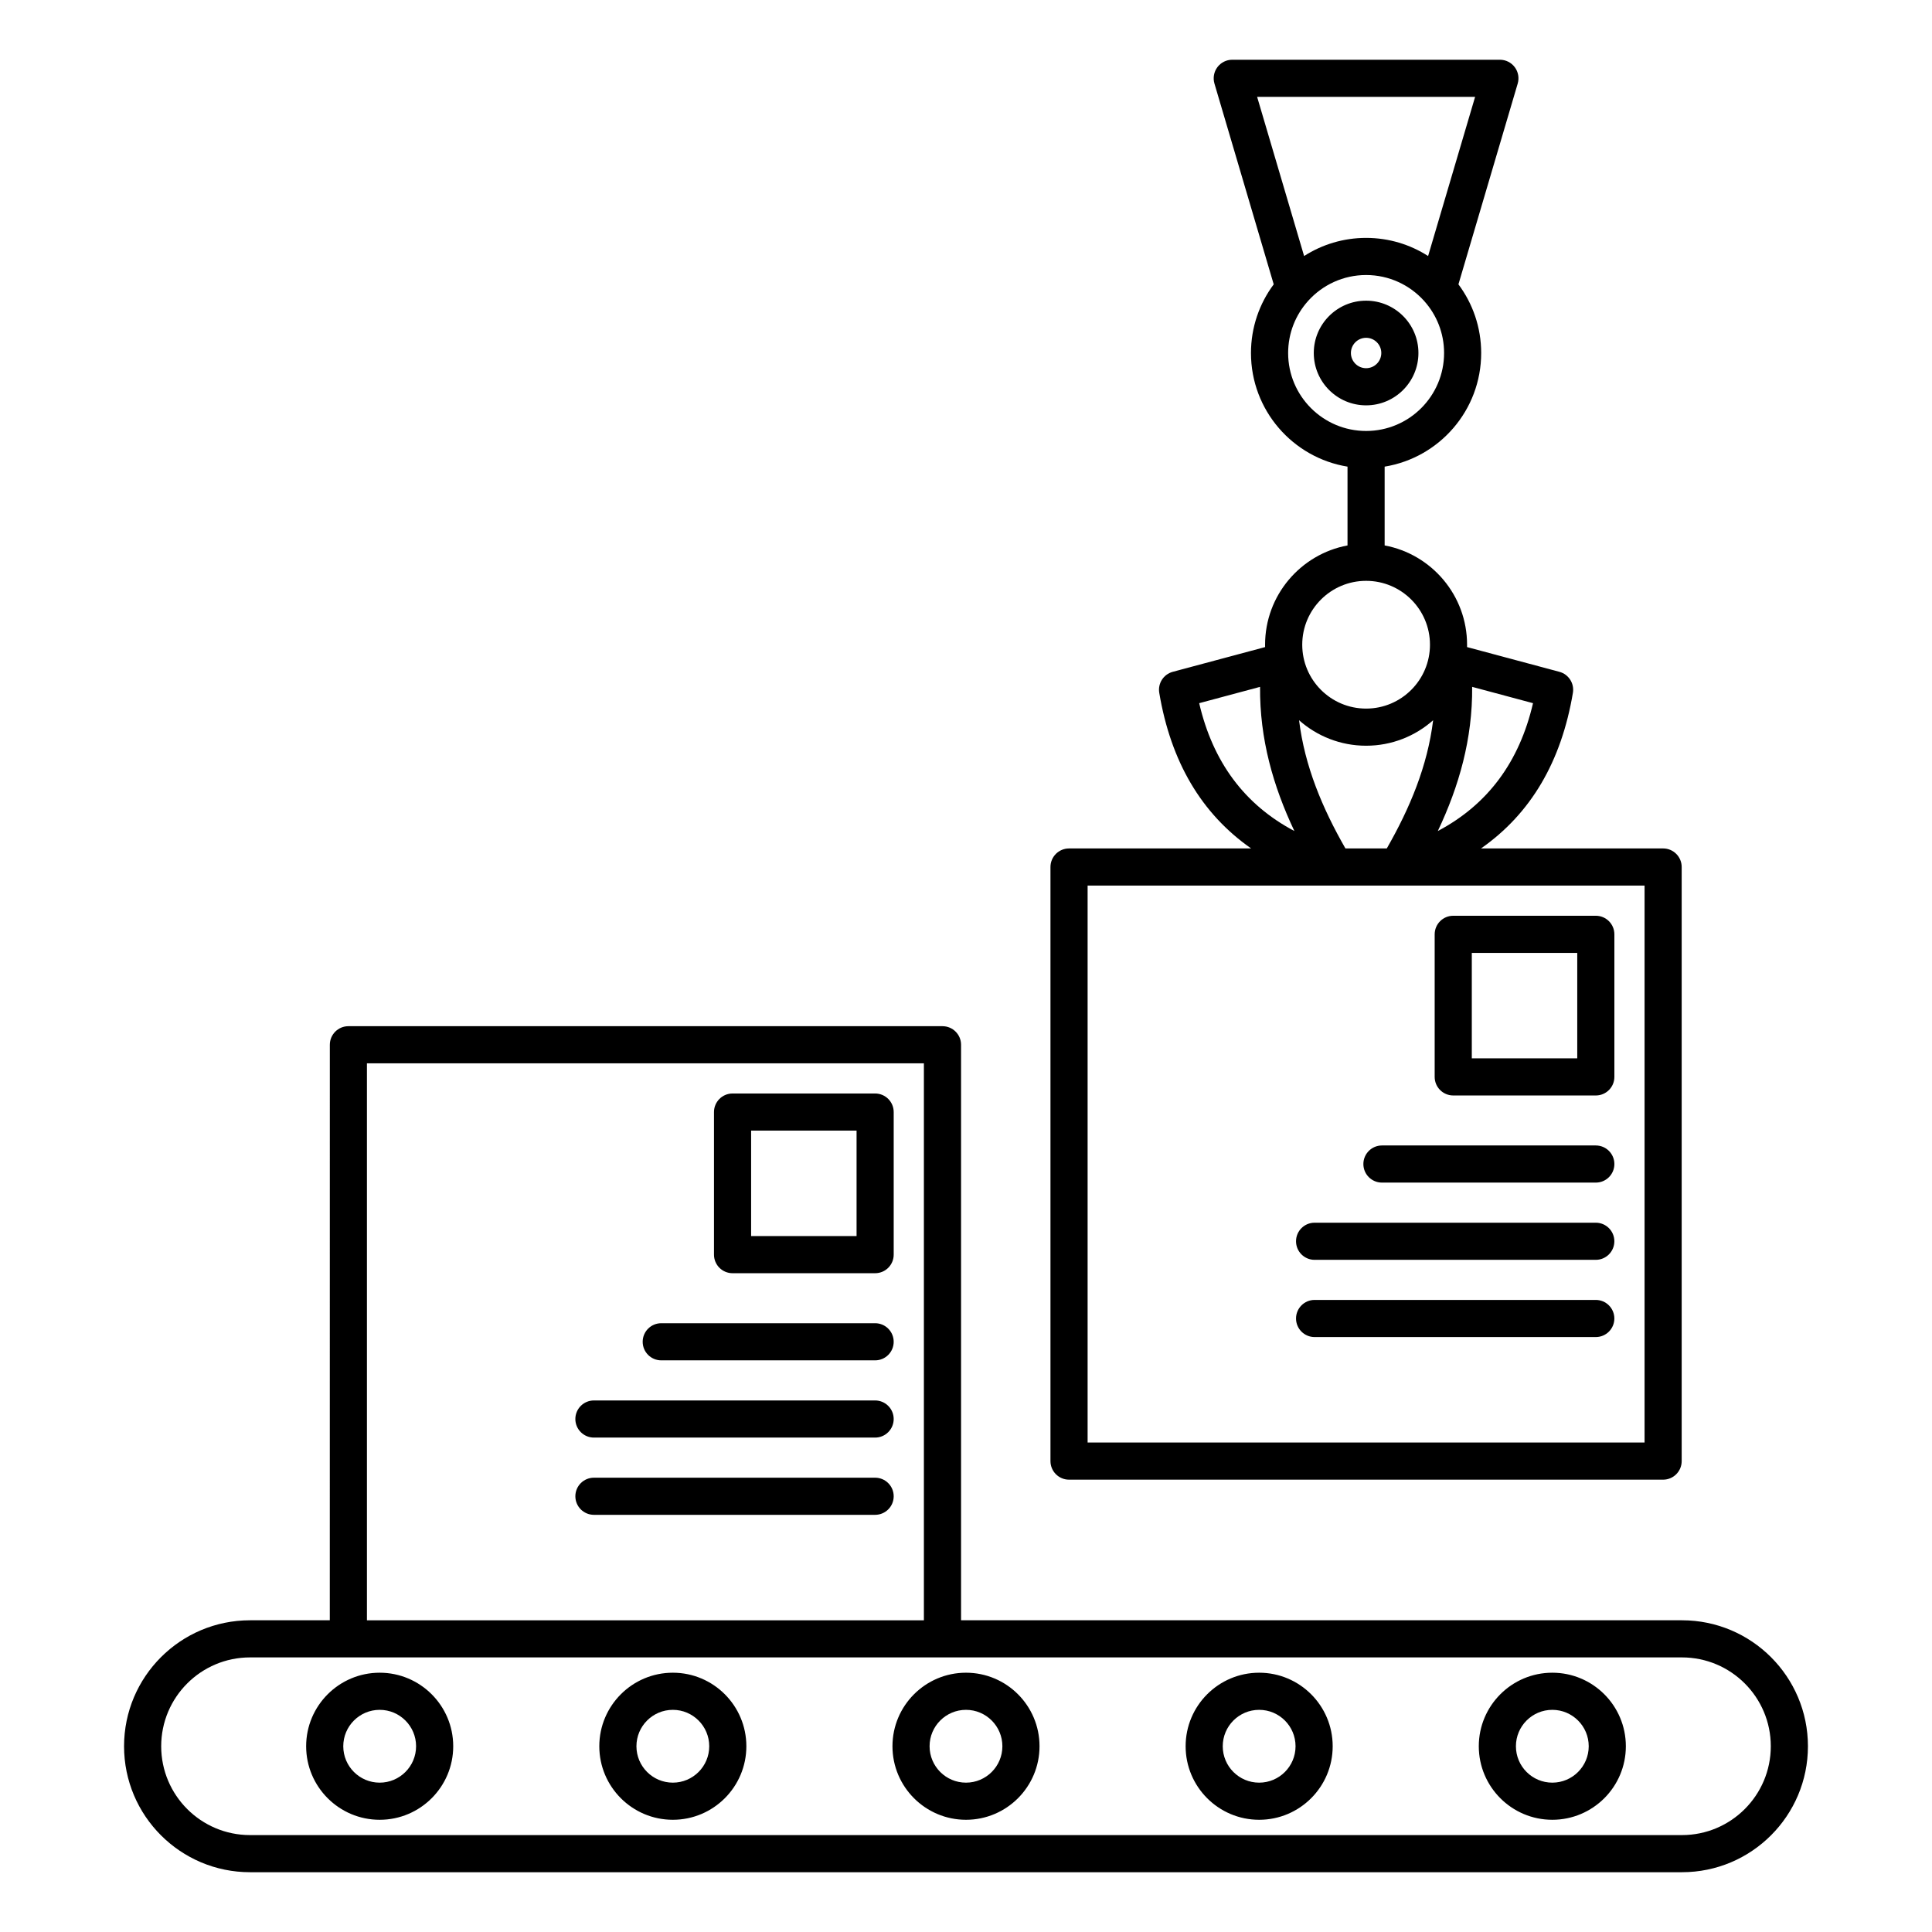 <?xml version="1.0" encoding="UTF-8"?>
<!-- Uploaded to: ICON Repo, www.iconrepo.com, Generator: ICON Repo Mixer Tools -->
<svg fill="#000000" width="800px" height="800px" version="1.1" viewBox="144 144 512 512" xmlns="http://www.w3.org/2000/svg">
 <path d="m231.4 573.39h-21.141c-18.426 0-33.383 14.957-33.383 33.383 0 18.426 14.957 33.383 33.383 33.383h379.48c18.422 0 33.383-14.957 33.383-33.383 0-18.426-14.961-33.383-33.383-33.383h-191.05v-152.52c0-2.715-2.203-4.918-4.922-4.918h-157.44c-2.715 0-4.918 2.203-4.918 4.918zm381.88 33.383c0 12.992-10.547 23.543-23.539 23.543h-379.48c-12.996 0-23.543-10.551-23.543-23.543 0-12.992 10.547-23.543 23.543-23.543h379.48c12.992 0 23.539 10.551 23.539 23.543zm-368.66-19.488c-10.754 0-19.488 8.734-19.488 19.488s8.734 19.488 19.488 19.488c10.754 0 19.488-8.734 19.488-19.488s-8.734-19.488-19.488-19.488zm310.76 0c-10.754 0-19.484 8.734-19.484 19.488s8.73 19.488 19.484 19.488c10.758 0 19.488-8.734 19.488-19.488s-8.73-19.488-19.488-19.488zm-233.07 0c-10.758 0-19.488 8.734-19.488 19.488s8.73 19.488 19.488 19.488c10.754 0 19.484-8.734 19.484-19.488s-8.73-19.488-19.484-19.488zm77.691 0c-10.758 0-19.488 8.734-19.488 19.488s8.73 19.488 19.488 19.488c10.754 0 19.484-8.734 19.484-19.488s-8.73-19.488-19.484-19.488zm77.691 0c-10.758 0-19.488 8.734-19.488 19.488s8.73 19.488 19.488 19.488c10.754 0 19.484-8.734 19.484-19.488s-8.73-19.488-19.484-19.488zm77.688 9.84c5.324 0 9.648 4.324 9.648 9.648 0 5.324-4.324 9.648-9.648 9.648-5.324 0-9.645-4.324-9.645-9.648 0-5.324 4.32-9.648 9.645-9.648zm-233.07 0c5.324 0 9.645 4.324 9.645 9.648 0 5.324-4.32 9.648-9.645 9.648-5.324 0-9.648-4.324-9.648-9.648 0-5.324 4.324-9.648 9.648-9.648zm-77.691 0c5.324 0 9.648 4.324 9.648 9.648 0 5.324-4.324 9.648-9.648 9.648-5.324 0-9.648-4.324-9.648-9.648 0-5.324 4.324-9.648 9.648-9.648zm233.07 0c5.324 0 9.645 4.324 9.645 9.648 0 5.324-4.32 9.648-9.645 9.648-5.328 0-9.648-4.324-9.648-9.648 0-5.324 4.32-9.648 9.648-9.648zm-77.691 0c5.324 0 9.645 4.324 9.645 9.648 0 5.324-4.32 9.648-9.645 9.648s-9.648-4.324-9.648-9.648c0-5.324 4.324-9.648 9.648-9.648zm-11.156-171.33v147.6h-147.6v-147.6zm-87.445 119.65h74.52c2.715 0 4.922-2.203 4.922-4.918 0-2.719-2.207-4.922-4.922-4.922h-74.52c-2.719 0-4.922 2.203-4.922 4.922 0 2.715 2.203 4.918 4.922 4.918zm180.15-326.09c-3.785 5.082-6.027 11.383-6.027 18.199 0 15.164 11.086 27.754 25.586 30.109v20.883c-12.426 2.312-21.848 13.223-21.848 26.312 0 0.211 0.004 0.418 0.008 0.625l-24.473 6.555c-2.449 0.656-4 3.07-3.578 5.57 3.062 18.227 11.141 32.004 24.348 41.238h-48.258c-2.719 0-4.922 2.203-4.922 4.918v157.44c0 2.719 2.203 4.922 4.922 4.922h157.44c2.715 0 4.918-2.203 4.918-4.922v-157.44c0-2.715-2.203-4.918-4.918-4.918h-48.262c13.207-9.234 21.289-23.012 24.352-41.238 0.418-2.5-1.129-4.914-3.578-5.57l-24.473-6.555c0.004-0.207 0.004-0.414 0.004-0.625 0-13.09-9.418-24-21.844-26.312v-20.883c14.5-2.356 25.582-14.945 25.582-30.109 0-6.816-2.242-13.117-6.027-18.199l15.707-53.207c0.441-1.488 0.152-3.098-0.777-4.34-0.926-1.242-2.387-1.977-3.938-1.977h-70.934c-1.551 0-3.012 0.734-3.941 1.977-0.926 1.242-1.215 2.852-0.777 4.34zm32.828 159.33h-0.09-16.52-0.09-65.449v147.6h147.6v-147.6zm-212.98 146.29h74.52c2.715 0 4.922-2.207 4.922-4.922s-2.207-4.918-4.922-4.918h-74.52c-2.719 0-4.922 2.203-4.922 4.918s2.203 4.922 4.922 4.922zm17.844-20.469h56.676c2.715 0 4.922-2.203 4.922-4.922 0-2.715-2.207-4.918-4.922-4.918h-56.676c-2.719 0-4.922 2.203-4.922 4.918 0 2.719 2.203 4.922 4.922 4.922zm173.14-6.172h74.523c2.715 0 4.918-2.203 4.918-4.918 0-2.715-2.203-4.922-4.918-4.922h-74.523c-2.715 0-4.918 2.207-4.918 4.922 0 2.715 2.203 4.918 4.918 4.918zm-111.54-59.625c0-2.719-2.203-4.922-4.922-4.922h-37.785c-2.719 0-4.918 2.203-4.918 4.922v37.785c0 2.719 2.199 4.918 4.918 4.918h37.785c2.719 0 4.922-2.199 4.922-4.918zm111.54 39.16h74.523c2.715 0 4.918-2.203 4.918-4.922 0-2.715-2.203-4.918-4.918-4.918h-74.523c-2.715 0-4.918 2.203-4.918 4.918 0 2.719 2.203 4.922 4.918 4.922zm-121.38-34.242v27.945h-27.945v-27.945zm139.23 13.773h56.68c2.715 0 4.918-2.203 4.918-4.918 0-2.715-2.203-4.922-4.918-4.922h-56.68c-2.715 0-4.922 2.207-4.922 4.922 0 2.715 2.207 4.918 4.922 4.918zm61.598-65.797c0-2.715-2.203-4.918-4.918-4.918h-37.785c-2.719 0-4.922 2.203-4.922 4.918v37.789c0 2.715 2.203 4.918 4.922 4.918h37.785c2.715 0 4.918-2.203 4.918-4.918zm-9.84 4.922v27.945h-27.945v-27.945zm-38.191-61.656c-4.727 4.199-10.949 6.754-17.766 6.754-6.812 0-13.035-2.555-17.766-6.754 1.492 12.16 6.168 23.301 12.285 33.973h10.965c6.113-10.672 10.789-21.809 12.281-33.973zm10.34-8.844c0.117 13.75-3.461 26.312-9.102 38.207 13.25-7.004 21.621-18.336 25.23-33.883zm-56.207 0-16.133 4.324c3.613 15.547 11.984 26.879 25.23 33.883-5.637-11.898-9.215-24.457-9.098-38.207zm28.102-28.098c9.344 0 16.926 7.586 16.926 16.926 0 9.344-7.582 16.93-16.926 16.93-9.34 0-16.926-7.586-16.926-16.93 0-9.34 7.586-16.926 16.926-16.926zm15.316-74.246c-3.781-4.172-9.246-6.797-15.316-6.797-6.07 0-11.531 2.625-15.312 6.797-0.035 0.043-0.07 0.082-0.105 0.121-3.262 3.652-5.246 8.469-5.246 13.746 0 11.406 9.262 20.664 20.664 20.664 11.406 0 20.664-9.258 20.664-20.664 0-5.277-1.98-10.094-5.242-13.746-0.035-0.039-0.07-0.078-0.105-0.121zm-15.316 0c-7.652 0-13.867 6.215-13.867 13.867 0 7.656 6.215 13.871 13.867 13.871 7.656 0 13.867-6.215 13.867-13.871 0-7.652-6.211-13.867-13.867-13.867zm0 9.84c2.223 0 4.027 1.805 4.027 4.027s-1.805 4.027-4.027 4.027-4.027-1.805-4.027-4.027 1.805-4.027 4.027-4.027zm-16.43-21.672c4.746-3.039 10.383-4.805 16.43-4.805s11.688 1.766 16.43 4.805l12.457-42.18h-57.77z" fill-rule="evenodd"/>
</svg>